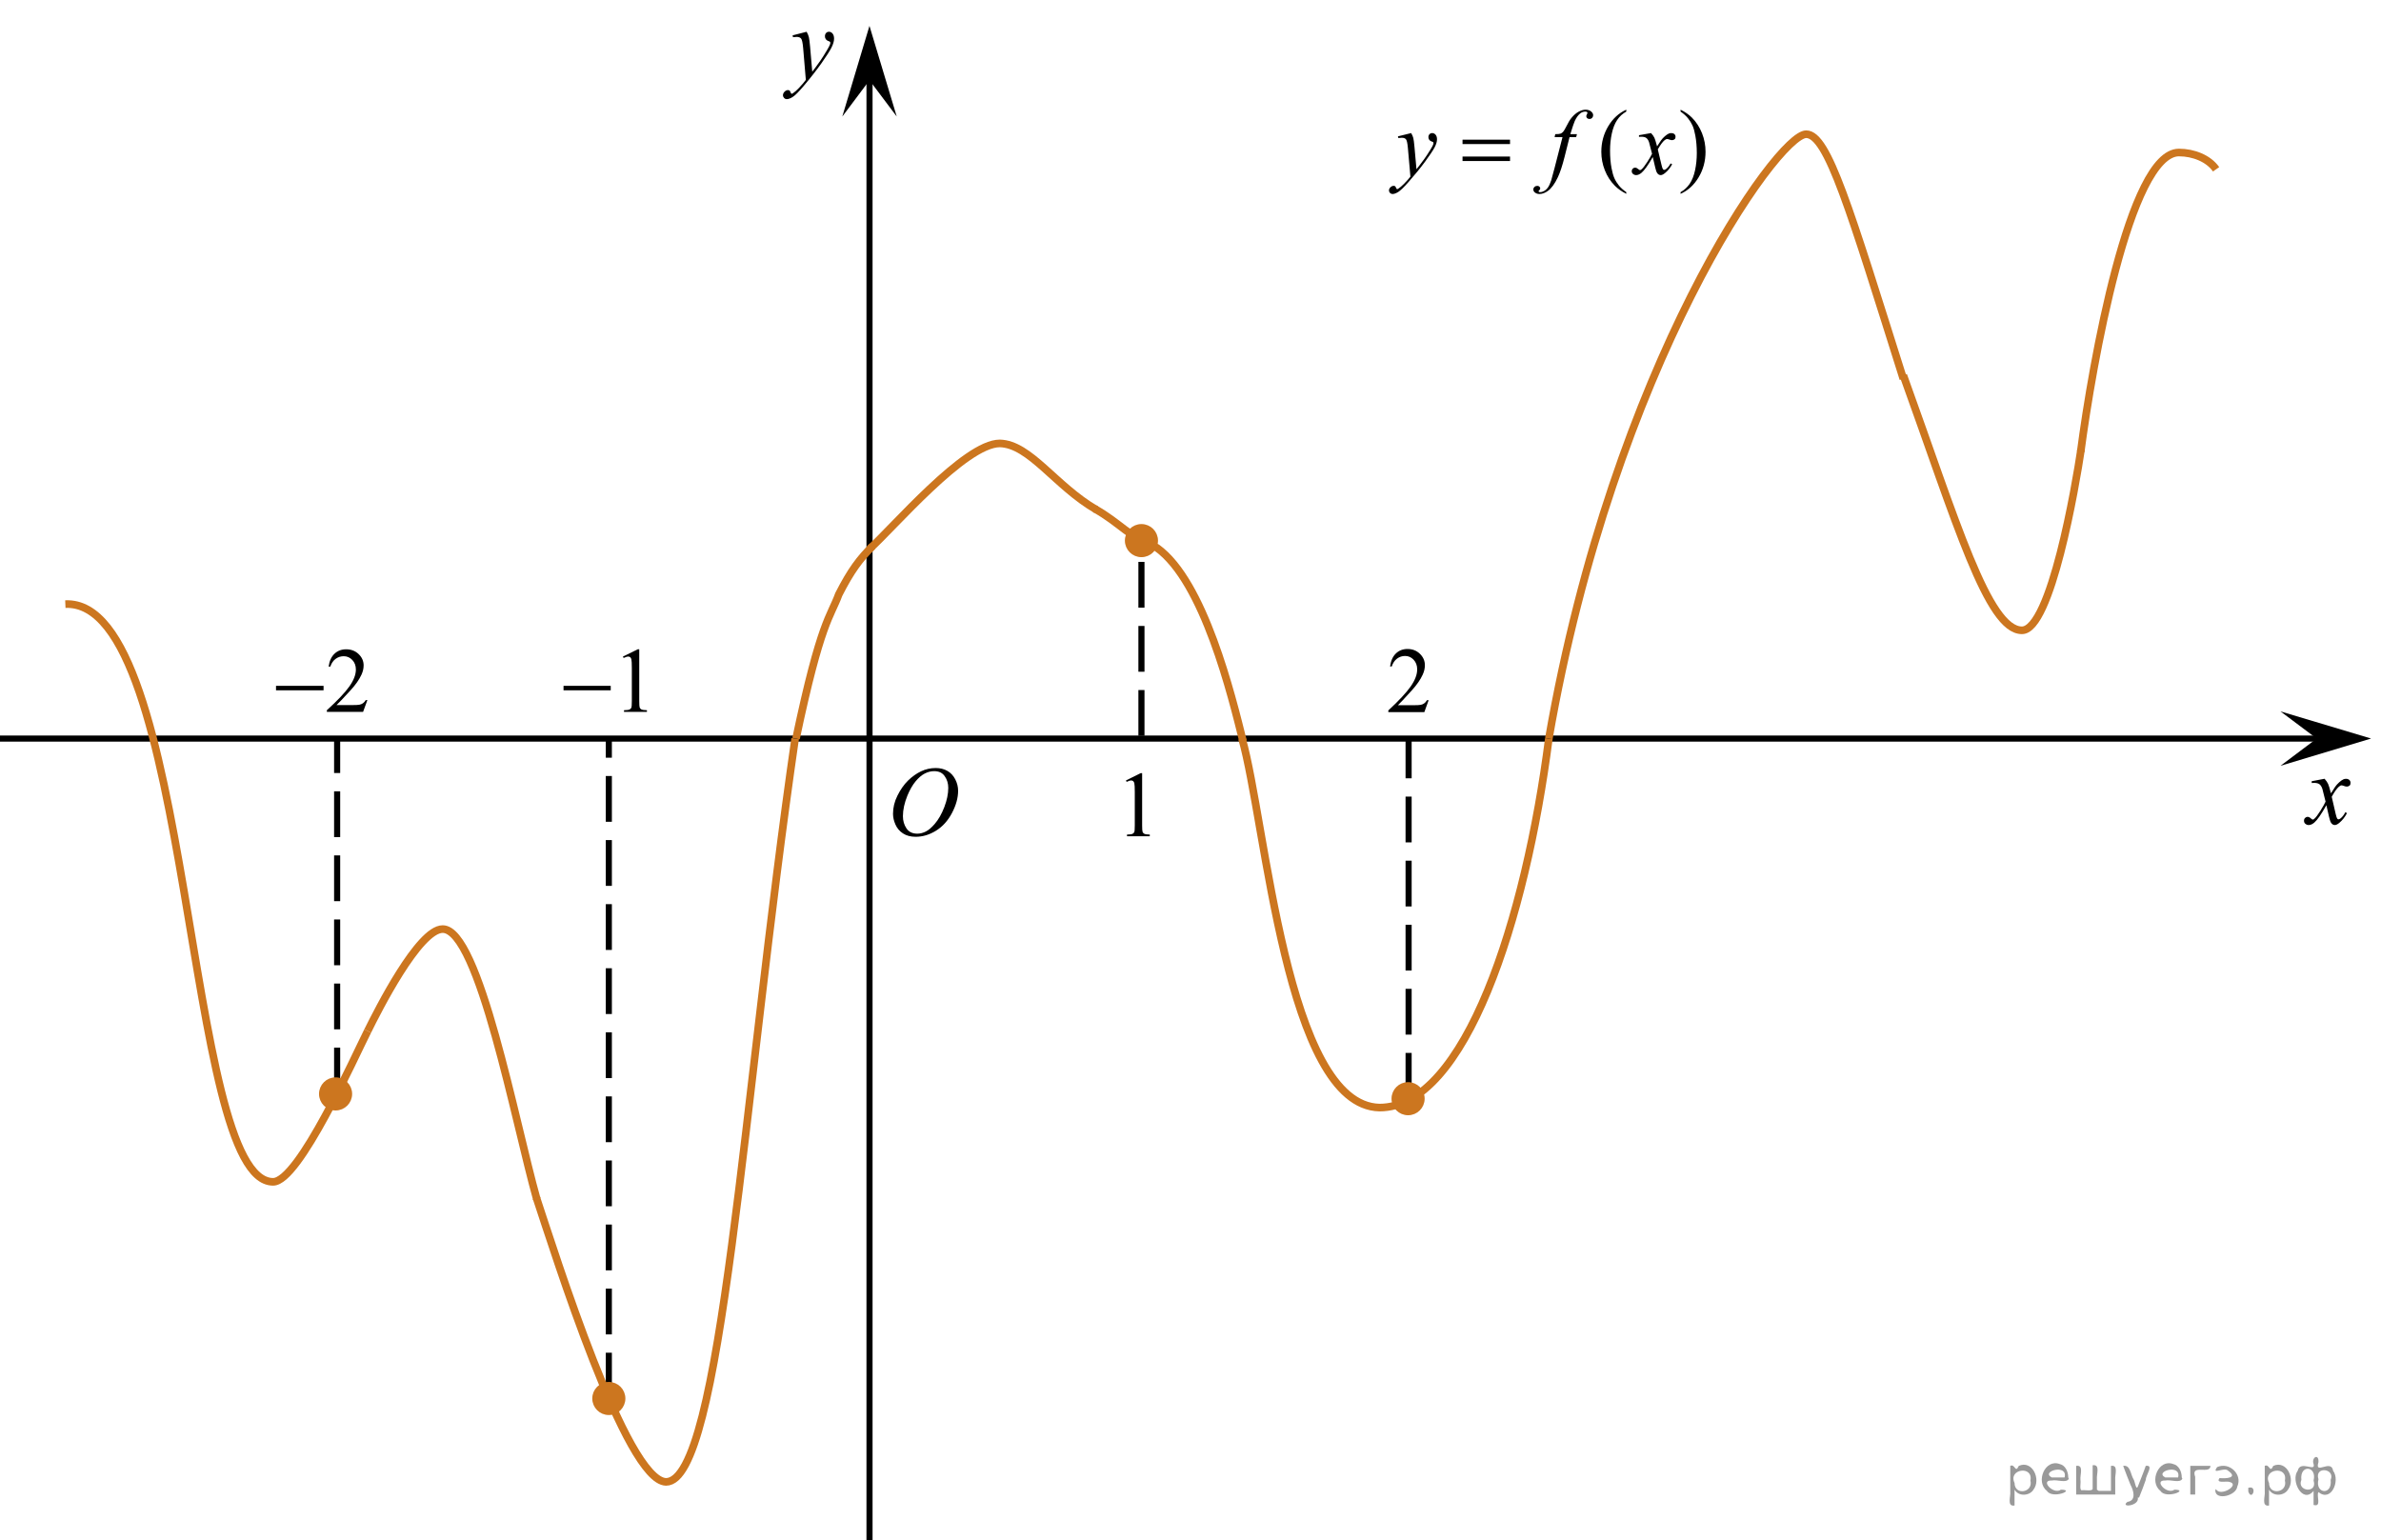<?xml version="1.0" encoding="utf-8"?>
<!-- Generator: Adobe Illustrator 27.2.0, SVG Export Plug-In . SVG Version: 6.00 Build 0)  -->
<svg version="1.1" id="Слой_1" xmlns="http://www.w3.org/2000/svg" xmlns:xlink="http://www.w3.org/1999/xlink" x="0px" y="0px"
	 width="390.148px" height="252.343px" viewBox="0 0 390.148 252.343" enable-background="new 0 0 390.148 252.343"
	 xml:space="preserve">
<line fill="none" stroke="#000000" stroke-miterlimit="10" stroke-dasharray="7.5,3" x1="187.035" y1="120.571" x2="187.035" y2="88.586"/>
<line fill="none" stroke="#000000" stroke-miterlimit="10" stroke-dasharray="7.5,3" x1="55.243" y1="179.167" x2="55.243" y2="121.296"/>
<line fill="none" stroke="#000000" stroke-miterlimit="10" stroke-dasharray="7.5,3" x1="230.812" y1="180.033" x2="230.812" y2="121.22"/>
<line fill="none" stroke="#000000" stroke-miterlimit="10" stroke-dasharray="7.5,3" x1="99.762" y1="229.158" x2="99.762" y2="121.182"/>
<line fill="none" stroke="#000000" stroke-miterlimit="10" x1="0" y1="121.025" x2="381.1" y2="121.025"/>
<line fill="none" stroke="#000000" stroke-miterlimit="10" x1="142.478" y1="252.343" x2="142.478" y2="10.259"/>
<path fill="none" stroke="#000000" stroke-width="1.25" stroke-linejoin="round" stroke-miterlimit="8" d="M302.695,81.682"/>
<path fill="none" stroke="#000000" stroke-width="1.25" stroke-linejoin="round" stroke-miterlimit="8" d="M329.368,90.057"/>
<path fill="none" stroke="#CC761F" stroke-width="1.25" stroke-linejoin="round" stroke-miterlimit="8" d="M253.792,121.025
	c-3.792,29.633-13.729,60.466-27.75,60.466c-15.292-0.333-18.604-46.675-22.521-60.466"/>
<path fill="none" stroke="#000000" stroke-width="1.25" stroke-linejoin="round" stroke-miterlimit="8" d="M120.384,121.025"/>
<path fill="none" stroke="#CC761F" stroke-width="1.25" stroke-linejoin="round" stroke-miterlimit="8" d="M60.25,168.949
	c-2.125,4.167-11.25,24.708-15.5,24.708c-14.573,0-13.042-95.583-34.042-94.667"/>
<path fill="none" stroke="#000000" stroke-width="1.25" stroke-linejoin="round" stroke-miterlimit="8" d="M120.384,121.025"/>
<polygon points="142.474,13.152 138.02,19.095 142.47,4.242 146.936,19.088 "/>
<g>
	<g>
		<g>
			<g>
				<g>
					<g>
						<g>
							<g>
								<g>
									<g>
										<defs>
											<polygon id="SVGID_1_" points="135.138,20.519 144.235,20.519 144.235,0 117.812,0 117.812,20.519 											"/>
										</defs>
										<clipPath id="SVGID_00000020395084970953360640000000442181607762909616_">
											<use xlink:href="#SVGID_1_"  overflow="visible"/>
										</clipPath>
										<g clip-path="url(#SVGID_00000020395084970953360640000000442181607762909616_)">
											<path d="M132.173,5.204c0.181,0.316,0.301,0.612,0.369,0.889c0.064,0.275,0.137,0.819,0.205,1.627l0.348,4.033
												c0.313-0.395,0.771-1.017,1.369-1.869c0.289-0.415,0.646-0.98,1.066-1.697c0.262-0.437,0.416-0.743,0.477-0.918
												c0.031-0.087,0.047-0.178,0.047-0.271c0-0.061-0.021-0.109-0.055-0.148c-0.037-0.038-0.137-0.083-0.287-0.135
												c-0.151-0.052-0.283-0.147-0.391-0.287c-0.104-0.14-0.148-0.299-0.148-0.479c0-0.225,0.063-0.404,0.188-0.541
												c0.125-0.138,0.283-0.205,0.475-0.205c0.229,0,0.428,0.1,0.59,0.299s0.244,0.474,0.244,0.824
												c0,0.432-0.145,0.925-0.428,1.479c-0.281,0.555-0.828,1.406-1.637,2.554c-0.813,1.147-1.787,2.399-2.938,3.756
												c-0.793,0.936-1.381,1.522-1.768,1.768c-0.383,0.244-0.711,0.364-0.98,0.364c-0.162,0-0.309-0.063-0.434-0.192
												c-0.123-0.128-0.187-0.277-0.187-0.446c0-0.214,0.084-0.406,0.259-0.582c0.17-0.176,0.354-0.263,0.555-0.263
												c0.104,0,0.188,0.024,0.264,0.074c0.041,0.026,0.088,0.104,0.137,0.232c0.054,0.129,0.099,0.215,0.142,0.259
												c0.022,0.026,0.063,0.041,0.098,0.041c0.027,0,0.088-0.027,0.166-0.082c0.289-0.188,0.625-0.48,1.008-0.886
												c0.504-0.535,0.877-0.974,1.117-1.313l-0.438-5.197c-0.074-0.857-0.187-1.38-0.332-1.565
												c-0.146-0.188-0.396-0.279-0.74-0.279c-0.105,0-0.308,0.017-0.59,0.049l-0.068-0.303L132.173,5.204z"/>
										</g>
									</g>
								</g>
							</g>
						</g>
					</g>
				</g>
			</g>
		</g>
	</g>
</g>
<g>
	<g>
		<g>
			<g>
				<g>
					<g>
						<g>
							<g>
								<g>
									<defs>
										
											<rect id="SVGID_00000132079357346332391530000004121600881493172892_" x="374.017" y="122.018" width="16.131" height="18.542"/>
									</defs>
									<clipPath id="SVGID_00000019661568061332061650000018012688877200628382_">
										<use xlink:href="#SVGID_00000132079357346332391530000004121600881493172892_"  overflow="visible"/>
									</clipPath>
									<g clip-path="url(#SVGID_00000019661568061332061650000018012688877200628382_)">
										<path d="M380.9,127.609c0.258,0.283,0.447,0.565,0.584,0.85c0.094,0.193,0.248,0.709,0.465,1.539l0.688-1.074
											c0.188-0.262,0.405-0.51,0.668-0.744c0.27-0.234,0.494-0.396,0.692-0.48c0.127-0.058,0.267-0.082,0.418-0.082
											c0.226,0,0.404,0.063,0.539,0.188c0.133,0.125,0.201,0.276,0.201,0.457c0,0.204-0.039,0.349-0.119,0.425
											c-0.146,0.135-0.313,0.202-0.504,0.202c-0.108,0-0.229-0.022-0.354-0.071c-0.246-0.088-0.412-0.131-0.496-0.131
											c-0.127,0-0.271,0.075-0.443,0.229c-0.326,0.281-0.717,0.828-1.166,1.641l0.646,2.804
											c0.104,0.431,0.188,0.688,0.252,0.771c0.065,0.083,0.143,0.127,0.203,0.127c0.11,0,0.239-0.063,0.387-0.188
											c0.289-0.25,0.535-0.575,0.74-0.979l0.274,0.146c-0.33,0.641-0.75,1.172-1.26,1.598c-0.289,0.238-0.533,0.356-0.732,0.356
											c-0.295,0-0.526-0.172-0.7-0.515c-0.104-0.213-0.339-1.125-0.685-2.737c-0.82,1.474-1.479,2.42-1.973,2.845
											c-0.316,0.271-0.631,0.407-0.931,0.407c-0.211,0-0.397-0.077-0.575-0.235c-0.125-0.119-0.188-0.278-0.188-0.479
											c0-0.181,0.06-0.328,0.174-0.446c0.115-0.117,0.257-0.182,0.425-0.182c0.168,0,0.352,0.089,0.536,0.264
											c0.136,0.125,0.24,0.188,0.313,0.188c0.063,0,0.146-0.045,0.238-0.131c0.248-0.207,0.586-0.648,1.016-1.336
											c0.424-0.687,0.701-1.181,0.834-1.48c-0.326-1.318-0.502-2.021-0.527-2.098c-0.12-0.353-0.278-0.603-0.473-0.748
											c-0.195-0.145-0.479-0.221-0.856-0.221c-0.121,0-0.261,0.006-0.419,0.018v-0.294L380.9,127.609z"/>
									</g>
								</g>
							</g>
						</g>
					</g>
				</g>
			</g>
		</g>
	</g>
</g>
<polygon points="379.617,121.022 373.673,116.567 388.525,121.018 373.68,125.483 "/>
<path fill="none" stroke="#CC761F" stroke-width="1.25" stroke-linejoin="round" stroke-miterlimit="8" d="M363.126,27.741
	c-1.23-1.771-3.704-2.75-6.084-2.75c-8.083,0-14.214,34.661-16.097,49.014"/>
<path fill="none" stroke="#CC761F" stroke-width="1.25" stroke-linejoin="round" stroke-miterlimit="8" d="M341,73.642
	c-0.875,5.875-4.938,29.641-9.688,29.641c-5.563,0-10.75-17.75-19.437-41.792"/>
<path fill="none" stroke="#CC761F" stroke-width="1.25" stroke-linejoin="round" stroke-miterlimit="8" d="M179.645,83.52
	c-6.707-3.883-10.874-10.737-15.812-10.862c-5.75,0-17.603,13.97-21.355,17.292"/>
<path fill="none" stroke="#CC761F" stroke-width="1.25" stroke-linejoin="round" stroke-miterlimit="8" d="M87.958,196.491
	c-3.521-12.458-9.458-44.25-15.417-44.25c-3.917,0-10.641,13.362-12.292,16.708"/>
<path fill="none" stroke="#CC761F" stroke-width="1.25" stroke-linejoin="round" stroke-miterlimit="8" d="M130.292,121.025
	c-8.546,58.786-12.042,121.8-21.167,121.8c-6.542-0.208-18.167-37.375-21.227-46.548"/>
<path fill="none" stroke="#CC761F" stroke-width="1.25" stroke-linejoin="round" stroke-miterlimit="8" d="M203.683,121.451
	c-1.834-7.318-6.37-26.168-14.141-31.709c-4.53-1.703-6-4.042-10.167-6.375"/>
<path fill="none" stroke="#CC761F" stroke-width="1.25" stroke-linejoin="round" stroke-miterlimit="8" d="M142.97,89.498
	c-2.054,2.051-3.518,3.949-5.532,7.91c-1.333,3.662-2.938,4.313-7,23.617"/>
<path fill="none" stroke="#CC761F" stroke-width="1.25" stroke-linejoin="round" stroke-miterlimit="8" d="M311.876,62.074
	c-8.792-27.833-12.375-40.083-15.917-40.083c-4.709,0-31.501,37.667-42.167,99.034"/>
<g>
	<g>
		<g>
			<defs>
				<rect id="SVGID_00000145777095146686410320000007451214829701174920_" x="224.736" y="14.565" width="57.96" height="20.7"/>
			</defs>
			<clipPath id="SVGID_00000090993875303504526290000016826491323755527060_">
				<use xlink:href="#SVGID_00000145777095146686410320000007451214829701174920_"  overflow="visible"/>
			</clipPath>
		</g>
	</g>
	<g>
		<g>
			<defs>
				<rect id="SVGID_00000027563049929242939920000004061560418537003168_" x="224.888" y="14.717" width="57.96" height="20.7"/>
			</defs>
			<clipPath id="SVGID_00000025429752569357009800000018335391358226143105_">
				<use xlink:href="#SVGID_00000027563049929242939920000004061560418537003168_"  overflow="visible"/>
			</clipPath>
			<g clip-path="url(#SVGID_00000025429752569357009800000018335391358226143105_)">
				<path d="M266.481,31.486v0.274c-0.746-0.376-1.368-0.815-1.867-1.319c-0.712-0.717-1.261-1.562-1.645-2.535
					c-0.386-0.973-0.578-1.984-0.578-3.031c0-1.532,0.378-2.929,1.134-4.192c0.756-1.262,1.741-2.166,2.957-2.709
					v0.311c-0.607,0.336-1.106,0.795-1.497,1.378c-0.391,0.583-0.682,1.322-0.875,2.216
					c-0.192,0.894-0.289,1.828-0.289,2.802c0,1.058,0.082,2.019,0.245,2.883c0.128,0.682,0.284,1.229,0.467,1.642
					c0.183,0.413,0.429,0.809,0.737,1.19C265.578,30.777,265.982,31.14,266.481,31.486z"/>
				<path d="M275.375,18.285v-0.311c0.751,0.371,1.376,0.808,1.875,1.312c0.707,0.722,1.253,1.567,1.639,2.539
					c0.385,0.971,0.578,1.983,0.578,3.035c0,1.532-0.377,2.929-1.131,4.192c-0.753,1.262-1.74,2.165-2.961,2.709
					v-0.274c0.608-0.341,1.108-0.802,1.501-1.382s0.685-1.319,0.875-2.216c0.19-0.896,0.285-1.832,0.285-2.805
					c0-1.053-0.082-2.014-0.245-2.883c-0.123-0.682-0.277-1.228-0.463-1.638s-0.431-0.806-0.737-1.186
					S275.879,18.631,275.375,18.285z"/>
			</g>
		</g>
		<g>
			<defs>
				<rect id="SVGID_00000158022237785934216810000012621452168193826198_" x="224.888" y="14.717" width="57.96" height="20.7"/>
			</defs>
			<clipPath id="SVGID_00000088092283532216758230000007229622014463039622_">
				<use xlink:href="#SVGID_00000158022237785934216810000012621452168193826198_"  overflow="visible"/>
			</clipPath>
			<g clip-path="url(#SVGID_00000088092283532216758230000007229622014463039622_)">
				<path d="M231.233,21.806c0.168,0.287,0.284,0.555,0.348,0.804c0.065,0.249,0.128,0.74,0.193,1.471l0.326,3.647
					c0.296-0.356,0.727-0.919,1.29-1.69c0.272-0.376,0.608-0.887,1.008-1.534
					c0.242-0.396,0.39-0.672,0.445-0.831c0.029-0.079,0.044-0.16,0.044-0.244c0-0.055-0.018-0.099-0.052-0.134
					c-0.035-0.034-0.124-0.075-0.271-0.122c-0.145-0.047-0.267-0.133-0.363-0.259
					c-0.096-0.127-0.144-0.271-0.144-0.434c0-0.202,0.06-0.365,0.178-0.489c0.119-0.124,0.267-0.185,0.445-0.185
					c0.217,0,0.402,0.09,0.556,0.271c0.153,0.181,0.23,0.429,0.23,0.745c0,0.39-0.134,0.836-0.4,1.338
					c-0.267,0.501-0.781,1.271-1.542,2.309c-0.761,1.038-1.682,2.169-2.765,3.395
					c-0.746,0.845-1.299,1.377-1.66,1.597s-0.669,0.33-0.926,0.33c-0.153,0-0.288-0.059-0.404-0.174
					c-0.116-0.116-0.174-0.251-0.174-0.404c0-0.193,0.081-0.369,0.241-0.526c0.161-0.158,0.335-0.237,0.522-0.237
					c0.099,0,0.181,0.022,0.245,0.067c0.04,0.024,0.083,0.095,0.13,0.211s0.09,0.194,0.129,0.233
					c0.025,0.025,0.055,0.037,0.089,0.037c0.03,0,0.082-0.024,0.156-0.074c0.272-0.168,0.588-0.435,0.949-0.8
					c0.475-0.484,0.825-0.879,1.053-1.186l-0.415-4.699c-0.069-0.776-0.173-1.248-0.311-1.415
					c-0.138-0.168-0.371-0.252-0.697-0.252c-0.103,0-0.289,0.015-0.556,0.044l-0.067-0.274L231.233,21.806z"/>
				<path d="M258.398,21.983l-0.133,0.489h-1.082l-0.815,3.239c-0.36,1.428-0.724,2.533-1.09,3.313
					c-0.519,1.102-1.077,1.863-1.675,2.283c-0.454,0.321-0.909,0.482-1.363,0.482
					c-0.297,0-0.549-0.089-0.757-0.267c-0.152-0.123-0.23-0.284-0.23-0.482c0-0.158,0.064-0.295,0.19-0.411
					c0.126-0.116,0.28-0.174,0.463-0.174c0.134,0,0.246,0.042,0.337,0.126c0.092,0.084,0.138,0.181,0.138,0.289
					c0,0.109-0.052,0.21-0.156,0.304c-0.078,0.069-0.118,0.121-0.118,0.155c0,0.044,0.018,0.079,0.052,0.104
					c0.045,0.035,0.114,0.052,0.208,0.052c0.212,0,0.435-0.066,0.671-0.2c0.234-0.133,0.443-0.332,0.626-0.597
					c0.183-0.264,0.355-0.646,0.519-1.145c0.069-0.207,0.255-0.892,0.556-2.053l1.29-5.018h-1.29l0.104-0.489
					c0.41,0,0.696-0.028,0.859-0.085c0.163-0.057,0.312-0.166,0.448-0.326c0.136-0.161,0.312-0.461,0.53-0.9
					c0.291-0.593,0.57-1.053,0.838-1.379c0.365-0.44,0.75-0.769,1.152-0.989c0.402-0.22,0.781-0.33,1.137-0.33
					c0.377,0,0.678,0.095,0.904,0.285c0.229,0.19,0.342,0.397,0.342,0.619c0,0.173-0.057,0.319-0.17,0.438
					c-0.115,0.119-0.26,0.178-0.438,0.178c-0.154,0-0.279-0.044-0.375-0.133s-0.144-0.195-0.144-0.319
					c0-0.079,0.033-0.177,0.096-0.293c0.065-0.116,0.098-0.194,0.098-0.233c0-0.069-0.023-0.121-0.066-0.156
					c-0.065-0.049-0.158-0.074-0.283-0.074c-0.31,0-0.59,0.099-0.836,0.296c-0.332,0.262-0.629,0.672-0.891,1.23
					c-0.133,0.291-0.378,1.015-0.733,2.171L258.398,21.983L258.398,21.983z"/>
				<path d="M270.539,21.806c0.242,0.257,0.426,0.514,0.549,0.771c0.089,0.178,0.234,0.644,0.438,1.401l0.652-0.979
					c0.173-0.237,0.383-0.463,0.63-0.678s0.465-0.362,0.652-0.441c0.118-0.049,0.249-0.074,0.393-0.074
					c0.213,0,0.382,0.057,0.508,0.17c0.126,0.114,0.19,0.252,0.19,0.415c0,0.188-0.037,0.316-0.111,0.386
					c-0.139,0.123-0.297,0.185-0.475,0.185c-0.103,0-0.215-0.022-0.334-0.066c-0.231-0.079-0.388-0.119-0.467-0.119
					c-0.118,0-0.259,0.069-0.422,0.207c-0.307,0.257-0.673,0.753-1.098,1.49l0.608,2.55
					c0.094,0.39,0.173,0.624,0.237,0.7c0.064,0.077,0.128,0.115,0.192,0.115c0.103,0,0.225-0.057,0.363-0.171
					c0.272-0.227,0.504-0.523,0.696-0.889l0.26,0.133c-0.311,0.583-0.707,1.067-1.185,1.453
					c-0.273,0.218-0.502,0.326-0.69,0.326c-0.277,0-0.497-0.155-0.66-0.467c-0.103-0.193-0.318-1.023-0.644-2.49
					c-0.77,1.339-1.389,2.201-1.853,2.586c-0.301,0.247-0.593,0.371-0.874,0.371c-0.198,0-0.378-0.071-0.541-0.215
					c-0.119-0.108-0.178-0.254-0.178-0.437c0-0.163,0.054-0.299,0.163-0.407c0.108-0.109,0.241-0.163,0.399-0.163
					s0.326,0.079,0.504,0.237c0.129,0.114,0.228,0.171,0.297,0.171c0.06,0,0.136-0.04,0.23-0.119
					c0.232-0.188,0.549-0.593,0.949-1.216c0.4-0.623,0.662-1.072,0.785-1.349
					c-0.306-1.201-0.472-1.835-0.496-1.905c-0.114-0.321-0.262-0.548-0.445-0.682
					c-0.183-0.134-0.451-0.2-0.808-0.2c-0.113,0-0.244,0.005-0.393,0.015v-0.267L270.539,21.806z"/>
			</g>
		</g>
		<g>
			<defs>
				<rect id="SVGID_00000163788194669027294860000002349144749893092790_" x="224.888" y="14.717" width="57.96" height="20.7"/>
			</defs>
			<clipPath id="SVGID_00000123405009409379924180000001689093516382797986_">
				<use xlink:href="#SVGID_00000163788194669027294860000002349144749893092790_"  overflow="visible"/>
			</clipPath>
			<g clip-path="url(#SVGID_00000123405009409379924180000001689093516382797986_)">
				<path d="M239.649,22.888h7.783v0.719h-7.783V22.888z M239.649,25.653h7.783v0.733h-7.783V25.653z"/>
			</g>
		</g>
	</g>
</g>
<g>
	<g>
		<g>
			<g>
				<g>
					<g>
						<g>
							<g>
								<g>
									<g>
										<g>
											<g>
												<g>
													<defs>
														
															<rect id="SVGID_00000128462633228841515450000018165315963706463893_" x="142.478" y="120.609" width="18.021" height="21.688"/>
													</defs>
													<clipPath id="SVGID_00000042726958217694994970000004720208969191069614_">
														<use xlink:href="#SVGID_00000128462633228841515450000018165315963706463893_"  overflow="visible"/>
													</clipPath>
													<g clip-path="url(#SVGID_00000042726958217694994970000004720208969191069614_)">
														<path d="M153.337,125.85c0.717,0,1.348,0.156,1.896,0.468c0.553,0.313,0.979,0.771,1.291,1.375
															c0.313,0.604,0.471,1.23,0.471,1.887c0,1.154-0.334,2.365-1.002,3.637c-0.67,1.271-1.539,2.233-2.615,2.899
															c-1.076,0.667-2.188,1.001-3.342,1.001c-0.828,0-1.521-0.188-2.078-0.554c-0.561-0.366-0.971-0.854-1.232-1.457
															c-0.268-0.604-0.396-1.188-0.396-1.758c0-1.008,0.235-2.002,0.728-2.979c0.483-0.979,1.063-1.804,1.729-2.463
															c0.674-0.654,1.392-1.166,2.146-1.521C151.678,126.031,152.48,125.85,153.337,125.85z M153.066,126.361
															c-0.521,0-1.043,0.134-1.547,0.396s-1.004,0.688-1.5,1.287c-0.496,0.596-0.938,1.375-1.338,2.338
															c-0.48,1.188-0.729,2.31-0.729,3.358c0,0.75,0.188,1.416,0.578,1.995c0.385,0.58,0.979,0.871,1.771,0.871
															c0.479,0,0.946-0.118,1.409-0.354c0.466-0.238,0.939-0.646,1.443-1.229c0.629-0.728,1.149-1.646,1.584-2.771
															c0.428-1.125,0.646-2.179,0.646-3.149c0-0.72-0.188-1.354-0.578-1.907
															C154.428,126.635,153.848,126.361,153.066,126.361z"/>
													</g>
												</g>
											</g>
										</g>
									</g>
								</g>
							</g>
						</g>
					</g>
				</g>
			</g>
		</g>
	</g>
</g>
<g>
	<g>
		<g>
			<g>
				<g>
					<g>
						<g>
							<g>
								<defs>
									
										<rect id="SVGID_00000053515363582450695630000012726329576311095712_" x="89.544" y="102.846" width="19.199" height="16.561"/>
								</defs>
								<clipPath id="SVGID_00000161625524960886870050000016033431094247941276_">
									<use xlink:href="#SVGID_00000053515363582450695630000012726329576311095712_"  overflow="visible"/>
								</clipPath>
								<g clip-path="url(#SVGID_00000161625524960886870050000016033431094247941276_)">
									<g enable-background="new    ">
										<path d="M102.072,107.586l2.431-1.193h0.243v8.487c0,0.564,0.023,0.914,0.07,1.053
											c0.047,0.138,0.144,0.244,0.291,0.318s0.447,0.116,0.898,0.126v0.274h-3.756v-0.274
											c0.471-0.01,0.776-0.051,0.913-0.122c0.138-0.071,0.233-0.168,0.288-0.289
											c0.054-0.121,0.081-0.483,0.081-1.086v-5.426c0-0.731-0.025-1.2-0.074-1.408
											c-0.035-0.158-0.097-0.274-0.188-0.349c-0.091-0.074-0.2-0.111-0.328-0.111
											c-0.182,0-0.435,0.077-0.759,0.231L102.072,107.586z"/>
									</g>
								</g>
							</g>
						</g>
					</g>
				</g>
			</g>
		</g>
	</g>
	<g>
		<g>
			<g>
				<g>
					<g>
						<g>
							<g>
								<defs>
									
										<rect id="SVGID_00000157267083062232544770000003198570851582836634_" x="89.544" y="102.846" width="19.199" height="16.561"/>
								</defs>
								<clipPath id="SVGID_00000179643949939466808320000017178979881977698209_">
									<use xlink:href="#SVGID_00000157267083062232544770000003198570851582836634_"  overflow="visible"/>
								</clipPath>
								<g clip-path="url(#SVGID_00000179643949939466808320000017178979881977698209_)">
									<g enable-background="new    ">
										<path d="M92.339,112.382h7.734v0.734H92.339V112.382z"/>
									</g>
								</g>
							</g>
						</g>
					</g>
				</g>
			</g>
		</g>
	</g>
</g>
<g>
	<g>
		<g>
			<g>
				<g>
					<g>
						<g>
							<g>
								<defs>
									
										<rect id="SVGID_00000100363271202730322590000016002421588812309428_" x="42.408" y="102.846" width="20.72" height="16.561"/>
								</defs>
								<clipPath id="SVGID_00000028286736029573483060000011600364999943926427_">
									<use xlink:href="#SVGID_00000100363271202730322590000016002421588812309428_"  overflow="visible"/>
								</clipPath>
								<g clip-path="url(#SVGID_00000028286736029573483060000011600364999943926427_)">
									<g enable-background="new    ">
										<path d="M60.199,114.717l-0.705,1.935h-5.935v-0.274c1.746-1.591,2.975-2.891,3.687-3.898
											c0.712-1.008,1.068-1.93,1.068-2.765c0-0.638-0.196-1.161-0.586-1.571s-0.858-0.615-1.402-0.615
											c-0.495,0-0.939,0.144-1.332,0.434c-0.393,0.289-0.684,0.713-0.872,1.27h-0.274
											c0.123-0.914,0.441-1.615,0.953-2.104c0.512-0.489,1.151-0.734,1.918-0.734
											c0.816,0,1.498,0.263,2.044,0.786s0.82,1.142,0.82,1.853c0,0.51-0.119,1.019-0.356,1.527
											c-0.366,0.801-0.96,1.648-1.78,2.542c-1.231,1.345-2.001,2.155-2.307,2.432h2.626
											c0.534,0,0.909-0.019,1.124-0.06c0.215-0.039,0.409-0.119,0.583-0.24
											c0.173-0.121,0.324-0.293,0.453-0.516H60.199z"/>
									</g>
								</g>
							</g>
						</g>
					</g>
				</g>
			</g>
		</g>
	</g>
	<g>
		<g>
			<g>
				<g>
					<g>
						<g>
							<g>
								<defs>
									
										<rect id="SVGID_00000036954841616971555520000006531867304763974322_" x="42.408" y="102.846" width="20.72" height="16.561"/>
								</defs>
								<clipPath id="SVGID_00000091715852903326059730000014132704029389166220_">
									<use xlink:href="#SVGID_00000036954841616971555520000006531867304763974322_"  overflow="visible"/>
								</clipPath>
								<g clip-path="url(#SVGID_00000091715852903326059730000014132704029389166220_)">
									<g enable-background="new    ">
										<path d="M45.228,112.382h7.79v0.734h-7.79V112.382z"/>
									</g>
								</g>
							</g>
						</g>
					</g>
				</g>
			</g>
		</g>
	</g>
</g>
<g>
	<g>
		<g>
			<g>
				<g>
					<g>
						<defs>
							
								<rect id="SVGID_00000038407398779839123160000001829135557511241369_" x="181.88" y="123.104" width="9.53" height="16.699"/>
						</defs>
						<clipPath id="SVGID_00000002373730862359647610000017084299418481655711_">
							<use xlink:href="#SVGID_00000038407398779839123160000001829135557511241369_"  overflow="visible"/>
						</clipPath>
						<g clip-path="url(#SVGID_00000002373730862359647610000017084299418481655711_)">
							<g enable-background="new    ">
								<path d="M184.495,127.888l2.413-1.203h0.241v8.558c0,0.568,0.023,0.922,0.07,1.062
									c0.046,0.14,0.143,0.246,0.289,0.321c0.146,0.074,0.444,0.117,0.893,0.127v0.276h-3.73v-0.276
									c0.468-0.01,0.77-0.051,0.907-0.123c0.137-0.072,0.231-0.17,0.285-0.292
									c0.054-0.122,0.081-0.487,0.081-1.095v-5.471c0-0.737-0.024-1.211-0.073-1.42
									c-0.034-0.16-0.096-0.277-0.186-0.352c-0.09-0.075-0.199-0.112-0.325-0.112
									c-0.181,0-0.432,0.077-0.753,0.231L184.495,127.888z"/>
							</g>
						</g>
					</g>
				</g>
			</g>
		</g>
	</g>
</g>
<g>
	<g>
		<g>
			<g>
				<g>
					<g>
						<defs>
							
								<rect id="SVGID_00000047764077300857496770000007096263138011455137_" x="224.631" y="102.778" width="12.361" height="16.697"/>
						</defs>
						<clipPath id="SVGID_00000091703310549326452130000004950702592331917699_">
							<use xlink:href="#SVGID_00000047764077300857496770000007096263138011455137_"  overflow="visible"/>
						</clipPath>
						<g clip-path="url(#SVGID_00000091703310549326452130000004950702592331917699_)">
							<g enable-background="new    ">
								<path d="M234.093,114.737l-0.701,1.95H227.49v-0.276c1.736-1.605,2.958-2.915,3.667-3.932
									s1.062-1.945,1.062-2.787c0-0.644-0.194-1.171-0.583-1.585c-0.389-0.413-0.854-0.62-1.395-0.62
									c-0.492,0-0.933,0.145-1.324,0.438c-0.391,0.291-0.68,0.719-0.867,1.281h-0.273
									c0.123-0.922,0.439-1.629,0.948-2.122c0.509-0.494,1.145-0.74,1.907-0.74c0.811,0,1.489,0.264,2.033,0.792
									s0.815,1.151,0.815,1.868c0,0.514-0.118,1.027-0.354,1.54c-0.364,0.808-0.954,1.662-1.77,2.563
									c-1.225,1.355-1.99,2.173-2.294,2.451h2.612c0.531,0,0.903-0.019,1.118-0.06
									c0.214-0.04,0.407-0.121,0.579-0.243c0.172-0.122,0.322-0.295,0.45-0.519h0.273
									C234.093,114.737,234.093,114.737,234.093,114.737z"/>
							</g>
						</g>
					</g>
				</g>
			</g>
		</g>
	</g>
</g>
<circle fill="#CC761F" stroke="#CC761F" stroke-width="0.75" stroke-miterlimit="10" cx="54.988" cy="179.252" r="2.338"/>
<circle fill="#CC761F" stroke="#CC761F" stroke-width="0.75" stroke-miterlimit="10" cx="99.762" cy="229.158" r="2.338"/>
<circle fill="#CC761F" stroke="#CC761F" stroke-width="0.75" stroke-miterlimit="10" cx="187.035" cy="88.586" r="2.338"/>
<circle fill="#CC761F" stroke="#CC761F" stroke-width="0.75" stroke-miterlimit="10" cx="230.727" cy="180.033" r="2.338"/>
<g style="stroke:none;fill:#000;fill-opacity:0.4" > <path d="m 330.1,244.2 c 0,0.8 0,1.6 0,2.5 -1.3,0.2 -0.6,-1.5 -0.7,-2.3 0,-1.4 0,-2.8 0,-4.2 0.8,-0.4 0.8,1.3 1.4,0.0 2.2,-1.0 3.7,2.2 2.4,3.9 -0.6,1.0 -2.4,1.2 -3.1,0.0 z m 2.6,-1.6 c 0.5,-2.5 -3.7,-1.9 -2.6,0.4 0.0,2.1 3.1,1.6 2.6,-0.4 z" /> <path d="m 339.0,242.3 c -0.4,0.8 -1.9,0.1 -2.8,0.3 -2.0,-0.1 0.3,2.4 1.5,1.5 2.5,0.0 -1.4,1.6 -2.3,0.2 -1.9,-1.5 -0.3,-5.3 2.1,-4.4 0.9,0.2 1.4,1.2 1.4,2.2 z m -0.7,-0.2 c 0.6,-2.3 -4.0,-1.0 -2.1,0.0 0.7,0 1.4,-0.0 2.1,-0.0 z" /> <path d="m 343.9,244.3 c 0.6,0 1.3,0 2.0,0 0,-1.3 0,-2.7 0,-4.1 1.3,-0.2 0.6,1.5 0.7,2.3 0,0.8 0,1.6 0,2.4 -2.1,0 -4.2,0 -6.4,0 0,-1.5 0,-3.1 0,-4.7 1.3,-0.2 0.6,1.5 0.7,2.3 0.1,0.5 -0.2,1.6 0.2,1.7 0.5,-0.1 1.6,0.2 1.8,-0.2 0,-1.3 0,-2.6 0,-3.9 1.3,-0.2 0.6,1.5 0.7,2.3 0,0.5 0,1.1 0,1.7 z" /> <path d="m 350.3,245.4 c 0.3,1.4 -3.0,1.7 -1.7,0.7 1.5,-0.2 1.0,-1.9 0.5,-2.8 -0.4,-1.0 -0.8,-2.0 -1.2,-3.1 1.2,-0.2 1.2,1.4 1.7,2.2 0.2,0.2 0.4,1.9 0.7,1.2 0.4,-1.1 0.9,-2.2 1.3,-3.4 1.4,-0.2 0.0,1.5 -0.0,2.3 -0.3,0.9 -0.7,1.9 -1.1,2.9 z" /> <path d="m 357.6,242.3 c -0.4,0.8 -1.9,0.1 -2.8,0.3 -2.0,-0.1 0.3,2.4 1.5,1.5 2.5,0.0 -1.4,1.6 -2.3,0.2 -1.9,-1.5 -0.3,-5.3 2.1,-4.4 0.9,0.2 1.4,1.2 1.4,2.2 z m -0.7,-0.2 c 0.6,-2.3 -4.0,-1.0 -2.1,0.0 0.7,0 1.4,-0.0 2.1,-0.0 z" /> <path d="m 358.9,244.9 c 0,-1.5 0,-3.1 0,-4.7 1.1,0 2.2,0 3.3,0 0.0,1.5 -3.3,-0.4 -2.5,1.8 0,0.9 0,1.9 0,2.9 -0.2,0 -0.5,0 -0.7,0 z" /> <path d="m 363.1,244.0 c 0.7,1.4 4.2,-0.8 2.1,-1.2 -0.5,-0.1 -2.2,0.3 -1.5,-0.6 1.0,0.1 3.1,0.0 1.4,-1.2 -0.6,-0.7 -2.8,0.8 -1.8,-0.6 2.0,-0.9 4.2,1.2 3.3,3.2 -0.2,1.5 -3.5,2.3 -3.6,0.7 l 0,-0.1 0,-0.0 0,0 z" /> <path d="m 368.4,243.8 c 1.6,-0.5 0.6,2.3 -0.0,0.6 -0.0,-0.2 0.0,-0.4 0.0,-0.6 z" /> <path d="m 371.8,244.2 c 0,0.8 0,1.6 0,2.5 -1.3,0.2 -0.6,-1.5 -0.7,-2.3 0,-1.4 0,-2.8 0,-4.2 0.8,-0.4 0.8,1.3 1.4,0.0 2.2,-1.0 3.7,2.2 2.4,3.9 -0.6,1.0 -2.4,1.2 -3.1,0.0 z m 2.6,-1.6 c 0.5,-2.5 -3.7,-1.9 -2.6,0.4 0.0,2.1 3.1,1.6 2.6,-0.4 z" /> <path d="m 377.1,242.5 c -0.8,1.9 2.7,2.3 2.0,0.1 0.6,-2.4 -2.3,-2.7 -2.0,-0.1 z m 2.0,4.2 c 0,-0.8 0,-1.6 0,-2.4 -1.8,2.2 -3.8,-1.7 -2.6,-3.3 0.4,-1.8 3.0,0.3 2.6,-1.1 -0.4,-1.1 0.9,-1.8 0.8,-0.3 -0.7,2.2 2.1,-0.6 2.4,1.4 1.2,1.6 -0.3,5.2 -2.4,3.5 -0.4,0.6 0.6,2.5 -0.8,2.1 z m 2.8,-4.2 c 0.8,-1.9 -2.7,-2.3 -2.0,-0.1 -0.6,2.4 2.3,2.7 2.0,0.1 z" /> </g></svg>

<!--File created and owned by https://sdamgia.ru. Copying is prohibited. All rights reserved.-->
